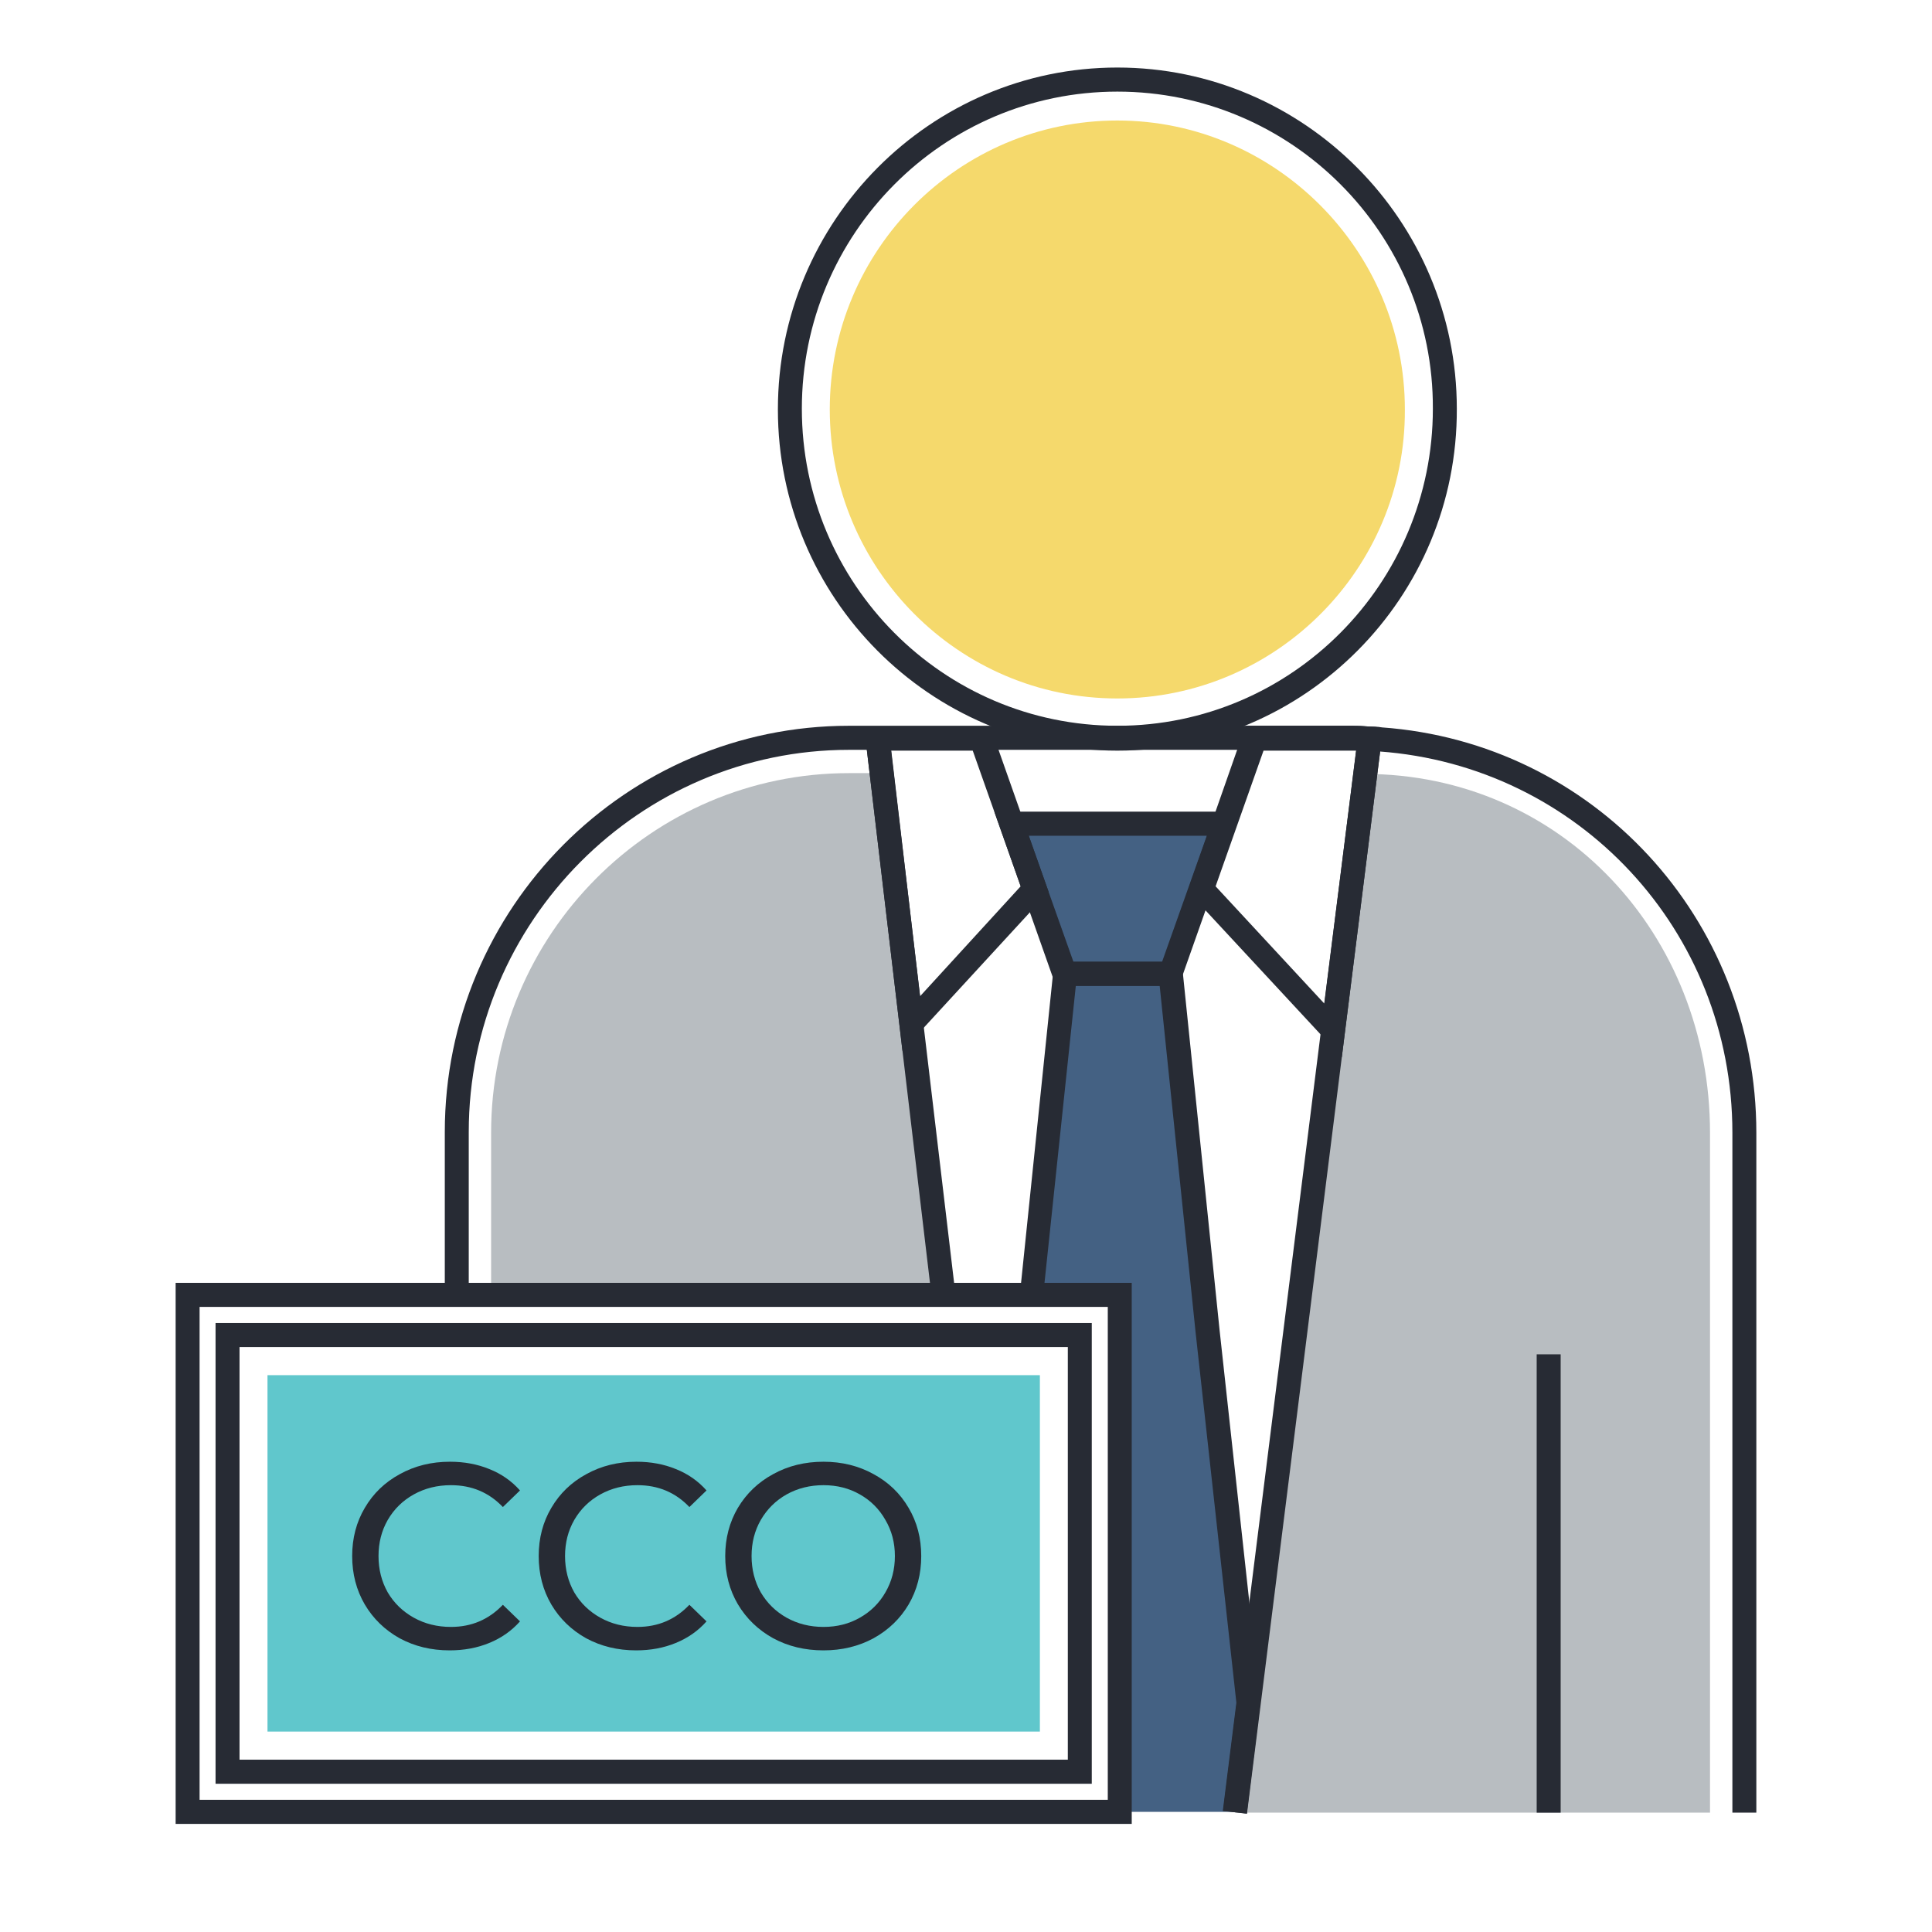 <?xml version="1.0" encoding="UTF-8"?> <svg xmlns="http://www.w3.org/2000/svg" width="88" height="88" viewBox="0 0 88 88" fill="none"><g clip-path="url(#clip0_401_3763)"><path d="M77.889 51.595C77.889 42.564 71.122 35.251 62.136 35.251V35.325L56.242 82.564H77.889V51.595V51.595Z" fill="#B8BDC1"></path><path d="M40.16 35.215L42.961 58.981H22.369V51.595C22.369 42.564 29.682 35.215 38.668 35.215H40.16V35.215Z" fill="#B8BDC1"></path><path d="M40.16 35.215L42.962 58.981L40.16 35.215Z" fill="#446183"></path><path d="M62.136 35.288L60.681 46.952L56.861 77.555L56.242 82.528H51.003V58.981H47.001L48.493 44.356L47.111 40.48L47.038 40.261L46.092 37.518H55.697L54.678 40.48L53.295 44.356L55.005 60.626L56.861 77.555L60.681 46.952L62.136 35.288Z" fill="#446183"></path><path d="M50.894 34.191C42.344 34.191 35.432 27.208 35.432 18.652C35.432 10.059 42.381 3.076 50.894 3.076C59.407 3.076 66.356 10.059 66.356 18.615C66.393 27.208 59.444 34.191 50.894 34.191ZM50.894 4.173C42.963 4.173 36.523 10.645 36.523 18.615C36.523 26.586 42.963 33.058 50.894 33.058C58.825 33.058 65.265 26.586 65.265 18.615C65.301 10.645 58.825 4.173 50.894 4.173Z" fill="#272B34"></path><path d="M50.892 31.814C43.652 31.814 37.795 25.891 37.795 18.652C37.795 11.376 43.689 5.489 50.892 5.489C58.096 5.489 63.99 11.412 63.99 18.652C64.026 25.891 58.133 31.814 50.892 31.814Z" fill="#F5D96C"></path><path d="M79.999 51.595V82.564H78.908V51.595C78.908 42.381 71.886 34.886 62.827 34.228C62.645 34.228 62.499 34.191 62.317 34.191C62.099 34.191 61.917 34.154 61.735 34.154H38.669C29.137 34.154 21.351 41.979 21.351 51.559V58.944H20.26V51.559C20.26 41.358 28.518 33.058 38.669 33.058H61.59C61.844 33.058 62.099 33.058 62.354 33.094C62.536 33.094 62.754 33.094 62.936 33.131C72.577 33.825 79.999 41.833 79.999 51.595Z" fill="#272B34"></path><path d="M71.086 61.687H69.994V82.564H71.086V61.687Z" fill="#272B34"></path><path d="M53.695 44.904H48.092L45.291 36.97H56.497L53.695 44.904ZM48.893 43.807H52.931L54.969 38.067H46.855L48.893 43.807Z" fill="#272B34"></path><path d="M56.788 82.601L55.696 82.491L56.315 77.555L54.459 60.699L52.822 44.904H49.002L47.51 59.054L46.455 58.944L48.02 43.807H53.768L53.877 44.319L55.551 60.59L57.406 77.555L56.788 82.601Z" fill="#272B34"></path><path d="M41.106 47.866L39.359 33.094H45.108L47.764 40.626L41.106 47.866ZM40.596 34.191L41.906 45.379L46.49 40.37L44.307 34.191H40.596Z" fill="#272B34"></path><path d="M62.391 33.094C62.136 33.094 61.882 33.058 61.627 33.058H56.752L56.351 34.154L54.096 40.59L60.135 47.098L61.117 48.158L62.864 34.228L62.937 33.716L63.009 33.167C62.791 33.131 62.573 33.094 62.391 33.094ZM60.317 45.708L55.369 40.37L57.552 34.191H61.772L60.317 45.708Z" fill="#272B34"></path><path d="M40.51 33.558L39.426 33.687L42.43 59.03L43.514 58.9L40.51 33.558Z" fill="#272B34"></path><path d="M61.845 33.575L55.715 82.477L56.798 82.614L62.928 33.712L61.845 33.575Z" fill="#272B34"></path><path d="M51.549 83.076H8V58.432H51.549V83.076ZM9.091 81.979H50.458V59.529H9.091V81.979Z" fill="#272B34"></path><path d="M49.729 81.248H9.818V60.261H49.729V81.248ZM10.91 80.151H48.638V61.357H10.91V80.151Z" fill="#272B34"></path><path d="M47.365 62.637H12.184V78.871H47.365V62.637Z" fill="#60C7CC"></path><path d="M20.481 75.172C19.641 75.172 18.881 74.988 18.201 74.62C17.529 74.244 17.001 73.732 16.617 73.084C16.233 72.428 16.041 71.692 16.041 70.876C16.041 70.06 16.233 69.328 16.617 68.68C17.001 68.024 17.533 67.512 18.213 67.144C18.893 66.768 19.653 66.58 20.493 66.58C21.149 66.58 21.749 66.692 22.293 66.916C22.837 67.132 23.301 67.456 23.685 67.888L22.905 68.644C22.273 67.98 21.485 67.648 20.541 67.648C19.917 67.648 19.353 67.788 18.849 68.068C18.345 68.348 17.949 68.736 17.661 69.232C17.381 69.72 17.241 70.268 17.241 70.876C17.241 71.484 17.381 72.036 17.661 72.532C17.949 73.02 18.345 73.404 18.849 73.684C19.353 73.964 19.917 74.104 20.541 74.104C21.477 74.104 22.265 73.768 22.905 73.096L23.685 73.852C23.301 74.284 22.833 74.612 22.281 74.836C21.737 75.06 21.137 75.172 20.481 75.172Z" fill="#272B34"></path><path d="M28.977 75.172C28.137 75.172 27.377 74.988 26.697 74.62C26.025 74.244 25.497 73.732 25.113 73.084C24.729 72.428 24.537 71.692 24.537 70.876C24.537 70.06 24.729 69.328 25.113 68.68C25.497 68.024 26.029 67.512 26.709 67.144C27.389 66.768 28.149 66.58 28.989 66.58C29.645 66.58 30.245 66.692 30.789 66.916C31.333 67.132 31.797 67.456 32.181 67.888L31.401 68.644C30.769 67.98 29.981 67.648 29.037 67.648C28.413 67.648 27.849 67.788 27.345 68.068C26.841 68.348 26.445 68.736 26.157 69.232C25.877 69.72 25.737 70.268 25.737 70.876C25.737 71.484 25.877 72.036 26.157 72.532C26.445 73.02 26.841 73.404 27.345 73.684C27.849 73.964 28.413 74.104 29.037 74.104C29.973 74.104 30.761 73.768 31.401 73.096L32.181 73.852C31.797 74.284 31.329 74.612 30.777 74.836C30.233 75.06 29.633 75.172 28.977 75.172Z" fill="#272B34"></path><path d="M37.509 75.172C36.661 75.172 35.897 74.988 35.217 74.62C34.537 74.244 34.001 73.728 33.609 73.072C33.225 72.416 33.033 71.684 33.033 70.876C33.033 70.068 33.225 69.336 33.609 68.68C34.001 68.024 34.537 67.512 35.217 67.144C35.897 66.768 36.661 66.58 37.509 66.58C38.349 66.58 39.109 66.768 39.789 67.144C40.469 67.512 41.001 68.024 41.385 68.68C41.769 69.328 41.961 70.06 41.961 70.876C41.961 71.692 41.769 72.428 41.385 73.084C41.001 73.732 40.469 74.244 39.789 74.62C39.109 74.988 38.349 75.172 37.509 75.172ZM37.509 74.104C38.125 74.104 38.677 73.964 39.165 73.684C39.661 73.404 40.049 73.02 40.329 72.532C40.617 72.036 40.761 71.484 40.761 70.876C40.761 70.268 40.617 69.72 40.329 69.232C40.049 68.736 39.661 68.348 39.165 68.068C38.677 67.788 38.125 67.648 37.509 67.648C36.893 67.648 36.333 67.788 35.829 68.068C35.333 68.348 34.941 68.736 34.653 69.232C34.373 69.72 34.233 70.268 34.233 70.876C34.233 71.484 34.373 72.036 34.653 72.532C34.941 73.02 35.333 73.404 35.829 73.684C36.333 73.964 36.893 74.104 37.509 74.104Z" fill="#272B34"></path></g><defs><clipPath id="clip0_401_3763"><rect width="72" height="80" fill="white" transform="translate(8 3.076)"></rect></clipPath></defs></svg> 